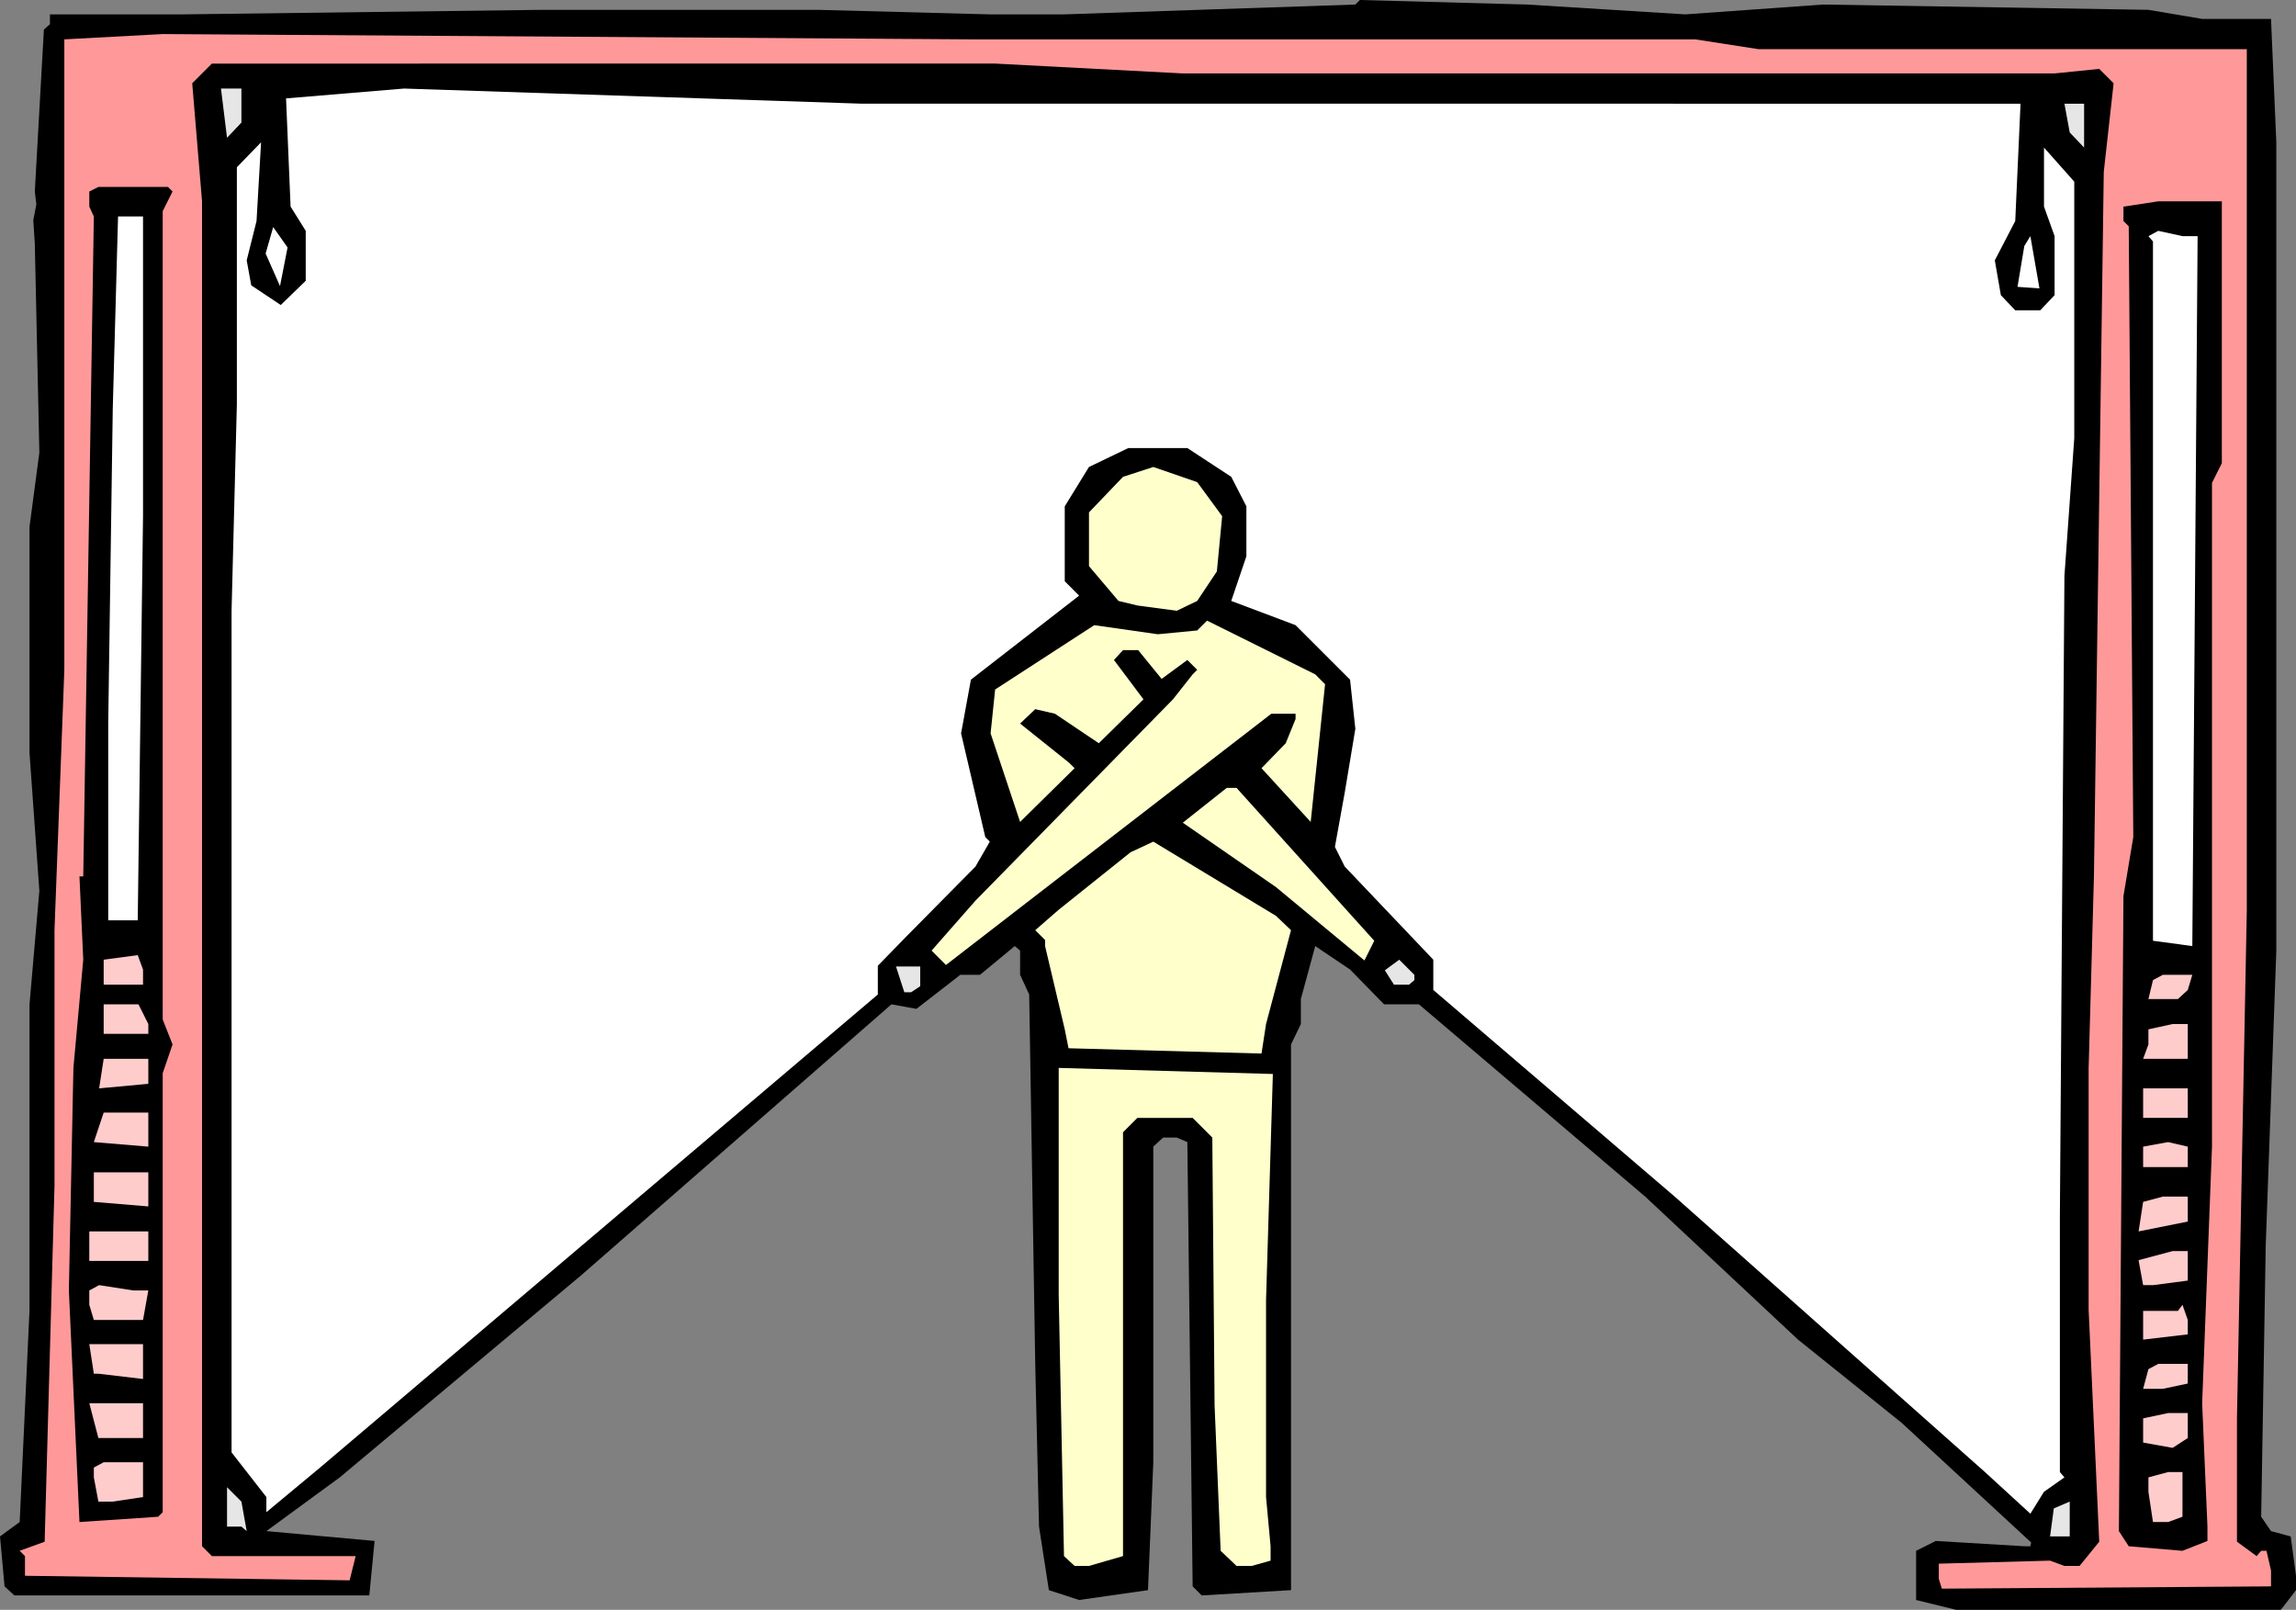 <?xml version="1.0" encoding="UTF-8" standalone="no"?>
<svg
   version="1.0"
   width="129.724mm"
   height="90.953mm"
   id="svg40"
   sodipodi:docname="Shoulders 37.wmf"
   xmlns:inkscape="http://www.inkscape.org/namespaces/inkscape"
   xmlns:sodipodi="http://sodipodi.sourceforge.net/DTD/sodipodi-0.dtd"
   xmlns="http://www.w3.org/2000/svg"
   xmlns:svg="http://www.w3.org/2000/svg">
  <rect width="100%" height="100%" fill="#808080" stroke="none"/>
  <sodipodi:namedview
     id="namedview40"
     pagecolor="#ffffff"
     bordercolor="#000000"
     borderopacity="0.25"
     inkscape:showpageshadow="2"
     inkscape:pageopacity="0.0"
     inkscape:pagecheckerboard="0"
     inkscape:deskcolor="#d1d1d1"
     inkscape:document-units="mm" />
  <defs
     id="defs1">
    <pattern
       id="WMFhbasepattern"
       patternUnits="userSpaceOnUse"
       width="6"
       height="6"
       x="0"
       y="0" />
  </defs>
  <path
     style="fill:#000000;fill-opacity:1;fill-rule:evenodd;stroke:none"
     d="m 359.883,3.071 29.411,-2.101 69.488,1.131 11.474,1.939 h 14.706 l 1.131,26.344 v 172.607 l -2.262,63.031 -0.97,57.859 2.101,3.071 4.202,1.131 1.131,8.404 v 3.071 l -3.232,4.202 h -69.326 l -8.565,-2.101 v -10.505 l 4.202,-2.101 18.907,1.131 h 1.293 l 0.162,-0.808 -27.634,-25.535 -22.139,-17.778 -32.643,-30.546 -48.318,-41.051 h -7.434 l -7.272,-7.434 -7.434,-5.01 -3.07,11.313 v 5.333 l -2.101,4.364 v 116.526 l -19.069,1.131 -1.939,-1.939 -1.131,-94.869 -2.262,-0.97 h -2.909 l -2.101,1.939 v 67.394 l -1.131,27.313 -14.706,2.101 -6.464,-2.101 -2.101,-13.576 -0.808,-34.748 -1.293,-78.869 -1.939,-4.202 v -5.172 l -1.131,-0.97 -7.434,6.141 h -4.202 l -9.373,7.273 -5.333,-0.97 -66.256,57.859 -51.55,43.152 -15.675,11.475 23.109,2.101 -1.131,11.636 H 3.07 L 0.97,338.749 0,328.082 4.202,325.012 6.302,279.759 V 214.466 L 8.403,190.223 6.302,160.809 V 112.485 L 8.403,96.647 7.434,52.041 7.11,47.031 7.757,43.637 7.434,40.889 9.373,6.303 10.666,5.172 V 3.071 H 38.784 L 115.705,2.101 h 58.984 l 36.683,0.97 h 15.837 L 289.425,0.97 290.395,0 326.108,0.97 Z"
     id="path1" />
  <path
     style="fill:#ff9999;fill-opacity:1;fill-rule:evenodd;stroke:none"
     d="m 264.054,8.404 h 97.929 l 13.574,2.101 H 479.79 V 194.425 l -2.101,108.445 v 26.344 l 4.202,3.071 0.97,-1.131 h 1.131 l 0.97,4.202 v 3.394 l -70.296,0.485 -0.646,-2.101 v -3.232 l 23.755,-0.646 3.07,1.131 h 3.232 l 4.202,-5.172 -2.262,-49.455 v -51.717 l 1.131,-40.889 2.101,-150.465 2.101,-18.909 -3.07,-3.071 -9.534,0.97 H 252.581 l -40.077,-2.101 H 45.248 l -4.202,4.202 2.101,25.212 V 330.183 l 2.101,2.101 h 30.704 l -1.293,5.172 -69.326,-0.97 v -4.202 l -1.131,-1.131 5.333,-1.939 2.101,-75.96 v -54.627 l 2.101,-55.596 V 8.404 L 34.744,7.273 207.333,8.404 Z"
     id="path2" />
  <path
     style="fill:#e6e6e6;fill-opacity:1;fill-rule:evenodd;stroke:none"
     d="m 51.55,26.182 -3.07,3.232 -1.293,-10.505 h 4.363 z"
     id="path3" />
  <path
     style="fill:#ffffff;fill-opacity:1;fill-rule:evenodd;stroke:none"
     d="m 431.472,22.142 -1.131,25.051 -4.363,8.404 1.293,7.434 3.07,3.232 h 5.333 l 3.07,-3.232 V 50.424 l -2.262,-6.303 V 31.515 l 6.464,7.273 v 54.788 l -2.101,29.414 -0.97,136.566 v 54.788 l 0.97,1.131 -4.363,3.071 -2.909,4.687 -9.696,-8.889 -66.256,-58.829 -51.55,-44.121 v -6.465 l -18.907,-19.879 -2.101,-4.202 2.101,-11.636 2.262,-13.576 -1.131,-10.505 -11.635,-11.636 -13.736,-5.172 3.232,-9.535 v -10.667 l -3.232,-6.303 -9.373,-6.141 h -12.605 l -8.403,4.04 -5.171,8.404 v 16 l 3.07,3.071 -23.109,17.939 -2.101,11.475 5.171,22.142 0.97,0.97 -3.07,5.333 -14.706,14.869 -6.141,6.303 v 6.141 l -119.099,101.011 -11.474,9.535 v -3.232 l -7.434,-9.535 v -179.718 L 50.581,86.303 V 35.717 l 5.171,-5.333 -0.97,16.808 -2.101,8.404 0.97,5.333 6.302,4.202 5.333,-5.172 V 49.293 l -3.232,-5.172 -0.97,-23.111 25.21,-2.101 97.768,3.232 z"
     id="path4" />
  <path
     style="fill:#e6e6e6;fill-opacity:1;fill-rule:evenodd;stroke:none"
     d="m 445.046,31.515 -3.07,-3.232 -1.131,-6.141 h 4.202 z"
     id="path5" />
  <path
     style="fill:#000000;fill-opacity:1;fill-rule:evenodd;stroke:none"
     d="m 36.845,40.889 -2.101,4.202 V 217.698 l 2.101,5.333 -2.101,6.141 v 93.738 l -0.97,0.97 -16.806,1.131 -2.262,-49.455 0.97,-47.515 2.101,-23.111 -0.808,-17.778 h 0.808 l 2.262,-140.93 -0.97,-2.101 v -3.232 l 1.939,-0.97 H 35.875 Z"
     id="path6" />
  <path
     style="fill:#000000;fill-opacity:1;fill-rule:evenodd;stroke:none"
     d="m 474.457,98.91 -2.101,4.202 v 141.738 l -2.101,54.788 1.131,26.344 v 3.071 l -5.333,2.101 -11.474,-0.97 -2.101,-3.232 0.97,-135.597 2.101,-12.606 -0.97,-130.425 -1.131,-1.131 v -3.071 l 7.434,-1.131 h 13.574 z"
     id="path7" />
  <path
     style="fill:#ffffff;fill-opacity:1;fill-rule:evenodd;stroke:none"
     d="m 30.542,110.223 -1.131,86.303 h -6.302 v -42.02 l 0.97,-67.233 1.131,-41.051 h 5.333 z"
     id="path8" />
  <path
     style="fill:#ffffff;fill-opacity:1;fill-rule:evenodd;stroke:none"
     d="m 59.792,61.091 -3.07,-6.95 1.616,-5.657 3.07,4.364 z"
     id="path9" />
  <path
     style="fill:#ffffff;fill-opacity:1;fill-rule:evenodd;stroke:none"
     d="m 469.286,50.424 -1.131,151.597 -8.403,-1.131 V 51.556 l -0.97,-1.131 2.101,-1.131 5.171,1.131 z"
     id="path10" />
  <path
     style="fill:#ffffff;fill-opacity:1;fill-rule:evenodd;stroke:none"
     d="m 430.825,61.253 1.454,-8.727 1.293,-2.101 1.939,11.152 z"
     id="path11" />
  <path
     style="fill:#ffffcc;fill-opacity:1;fill-rule:evenodd;stroke:none"
     d="m 260.984,110.223 -1.131,11.798 -4.202,6.303 -4.363,2.101 -8.403,-1.131 -4.04,-0.97 -6.302,-7.434 v -11.475 l 7.272,-7.596 6.464,-2.101 9.373,3.232 z"
     id="path12" />
  <path
     style="fill:#ffffcc;fill-opacity:1;fill-rule:evenodd;stroke:none"
     d="m 282.961,146.102 -3.07,29.414 -10.504,-11.475 5.171,-5.333 2.101,-5.172 v -1.131 h -5.171 l -51.712,39.919 -17.776,13.737 -3.07,-3.071 9.373,-10.667 42.178,-42.99 4.202,-5.333 0.97,-0.97 -2.101,-2.101 -5.494,4.04 -5.01,-6.141 h -3.232 l -1.939,2.101 6.302,8.404 -9.534,9.374 -9.373,-6.303 -4.202,-0.97 -3.232,3.071 10.504,8.404 1.131,1.131 -11.635,11.475 -6.302,-18.909 0.97,-9.374 21.17,-13.737 13.574,1.939 8.403,-0.808 2.101,-2.101 23.109,11.475 z"
     id="path13" />
  <path
     style="fill:#ffffcc;fill-opacity:1;fill-rule:evenodd;stroke:none"
     d="m 293.465,200.89 -2.101,4.202 -18.907,-15.677 -19.877,-13.737 9.373,-7.434 h 2.101 z"
     id="path14" />
  <path
     style="fill:#ffffcc;fill-opacity:1;fill-rule:evenodd;stroke:none"
     d="m 275.689,198.627 -5.333,20.041 -0.97,6.303 -41.208,-1.131 -0.808,-4.04 -4.202,-17.778 v -1.293 l -2.101,-2.101 5.01,-4.364 15.352,-12.283 4.848,-2.263 26.179,15.838 z"
     id="path15" />
  <path
     style="fill:#ffcccc;fill-opacity:1;fill-rule:evenodd;stroke:none"
     d="m 30.542,210.264 h -8.403 v -5.333 l 7.272,-0.97 1.131,3.071 z"
     id="path16" />
  <path
     style="fill:#e6e6e6;fill-opacity:1;fill-rule:evenodd;stroke:none"
     d="m 302.03,209.294 -1.131,0.97 h -3.232 l -1.939,-3.071 3.07,-2.263 3.232,3.232 z"
     id="path17" />
  <path
     style="fill:#e6e6e6;fill-opacity:1;fill-rule:evenodd;stroke:none"
     d="m 196.505,210.587 -1.939,1.293 h -1.454 l -1.778,-5.495 h 5.171 z"
     id="path18" />
  <path
     style="fill:#ffcccc;fill-opacity:1;fill-rule:evenodd;stroke:none"
     d="m 467.185,211.395 -2.101,1.939 h -6.302 l 0.97,-4.04 2.101,-1.131 h 6.302 z"
     id="path19" />
  <path
     style="fill:#ffcccc;fill-opacity:1;fill-rule:evenodd;stroke:none"
     d="m 31.674,218.668 v 2.101 h -9.534 v -6.303 h 7.434 z"
     id="path20" />
  <path
     style="fill:#ffcccc;fill-opacity:1;fill-rule:evenodd;stroke:none"
     d="m 467.185,226.102 h -9.534 l 1.131,-3.071 V 219.799 l 5.171,-1.131 h 3.232 z"
     id="path21" />
  <path
     style="fill:#ffcccc;fill-opacity:1;fill-rule:evenodd;stroke:none"
     d="m 31.674,231.435 -10.504,0.97 0.97,-6.303 h 9.534 z"
     id="path22" />
  <path
     style="fill:#ffffcc;fill-opacity:1;fill-rule:evenodd;stroke:none"
     d="m 270.356,277.658 v 42.02 l 0.97,10.505 v 3.071 l -4.04,1.131 h -3.232 l -3.394,-3.232 -1.293,-31.03 -0.485,-57.212 -4.202,-4.202 h -11.797 l -3.07,3.071 v 90.505 l -7.272,2.101 h -3.07 l -2.262,-2.101 -1.131,-55.758 v -48.485 l 45.733,1.293 z"
     id="path23" />
  <path
     style="fill:#ffcccc;fill-opacity:1;fill-rule:evenodd;stroke:none"
     d="m 467.185,238.708 h -9.534 v -6.303 h 9.534 z"
     id="path24" />
  <path
     style="fill:#ffcccc;fill-opacity:1;fill-rule:evenodd;stroke:none"
     d="m 31.674,244.85 -11.635,-0.97 2.101,-6.303 h 9.534 z"
     id="path25" />
  <path
     style="fill:#ffcccc;fill-opacity:1;fill-rule:evenodd;stroke:none"
     d="m 467.185,249.213 h -9.534 v -4.364 l 5.333,-0.97 4.202,0.97 z"
     id="path26" />
  <path
     style="fill:#ffcccc;fill-opacity:1;fill-rule:evenodd;stroke:none"
     d="m 31.674,257.617 -11.635,-0.97 v -6.303 h 11.635 z"
     id="path27" />
  <path
     style="fill:#ffcccc;fill-opacity:1;fill-rule:evenodd;stroke:none"
     d="m 467.185,260.85 -10.504,2.101 0.97,-6.303 4.202,-1.131 h 5.333 z"
     id="path28" />
  <path
     style="fill:#ffcccc;fill-opacity:1;fill-rule:evenodd;stroke:none"
     d="M 31.674,269.254 H 19.069 v -6.303 h 12.605 z"
     id="path29" />
  <path
     style="fill:#ffcccc;fill-opacity:1;fill-rule:evenodd;stroke:none"
     d="m 467.185,273.456 -7.434,0.97 h -2.101 l -0.97,-5.333 7.272,-1.939 h 3.232 z"
     id="path30" />
  <path
     style="fill:#ffcccc;fill-opacity:1;fill-rule:evenodd;stroke:none"
     d="m 31.674,275.557 -1.131,6.303 H 20.038 l -0.97,-3.232 v -3.071 l 2.101,-1.131 7.272,1.131 z"
     id="path31" />
  <path
     style="fill:#ffcccc;fill-opacity:1;fill-rule:evenodd;stroke:none"
     d="m 467.185,284.931 -9.534,1.131 v -6.141 h 7.434 l 0.97,-1.293 1.131,3.232 z"
     id="path32" />
  <path
     style="fill:#ffcccc;fill-opacity:1;fill-rule:evenodd;stroke:none"
     d="m 30.542,294.466 -9.534,-1.131 h -0.97 l -0.97,-6.303 h 11.474 z"
     id="path33" />
  <path
     style="fill:#ffcccc;fill-opacity:1;fill-rule:evenodd;stroke:none"
     d="m 467.185,295.436 -5.333,1.131 h -4.202 l 1.131,-4.202 2.101,-1.131 h 6.302 z"
     id="path34" />
  <path
     style="fill:#ffcccc;fill-opacity:1;fill-rule:evenodd;stroke:none"
     d="m 30.542,307.072 h -9.534 l -1.939,-7.434 h 11.474 z"
     id="path35" />
  <path
     style="fill:#ffcccc;fill-opacity:1;fill-rule:evenodd;stroke:none"
     d="m 467.185,307.072 -3.232,2.101 -6.302,-1.131 v -5.172 l 5.333,-1.131 h 4.202 z"
     id="path36" />
  <path
     style="fill:#ffcccc;fill-opacity:1;fill-rule:evenodd;stroke:none"
     d="m 30.542,319.678 -6.464,0.97 h -3.07 l -0.97,-5.172 v -2.101 l 2.101,-1.131 h 8.403 z"
     id="path37" />
  <path
     style="fill:#ffcccc;fill-opacity:1;fill-rule:evenodd;stroke:none"
     d="m 466.054,323.88 -3.07,1.131 h -3.232 l -0.97,-6.465 v -3.071 l 4.202,-1.131 h 3.07 z"
     id="path38" />
  <path
     style="fill:#e6e6e6;fill-opacity:1;fill-rule:evenodd;stroke:none"
     d="m 52.682,326.951 -1.131,-0.97 h -3.07 v -8.404 l 3.07,3.071 z"
     id="path39" />
  <path
     style="fill:#e6e6e6;fill-opacity:1;fill-rule:evenodd;stroke:none"
     d="m 437.774,328.082 0.808,-5.98 3.394,-1.455 v 7.434 z"
     id="path40" />
</svg>

